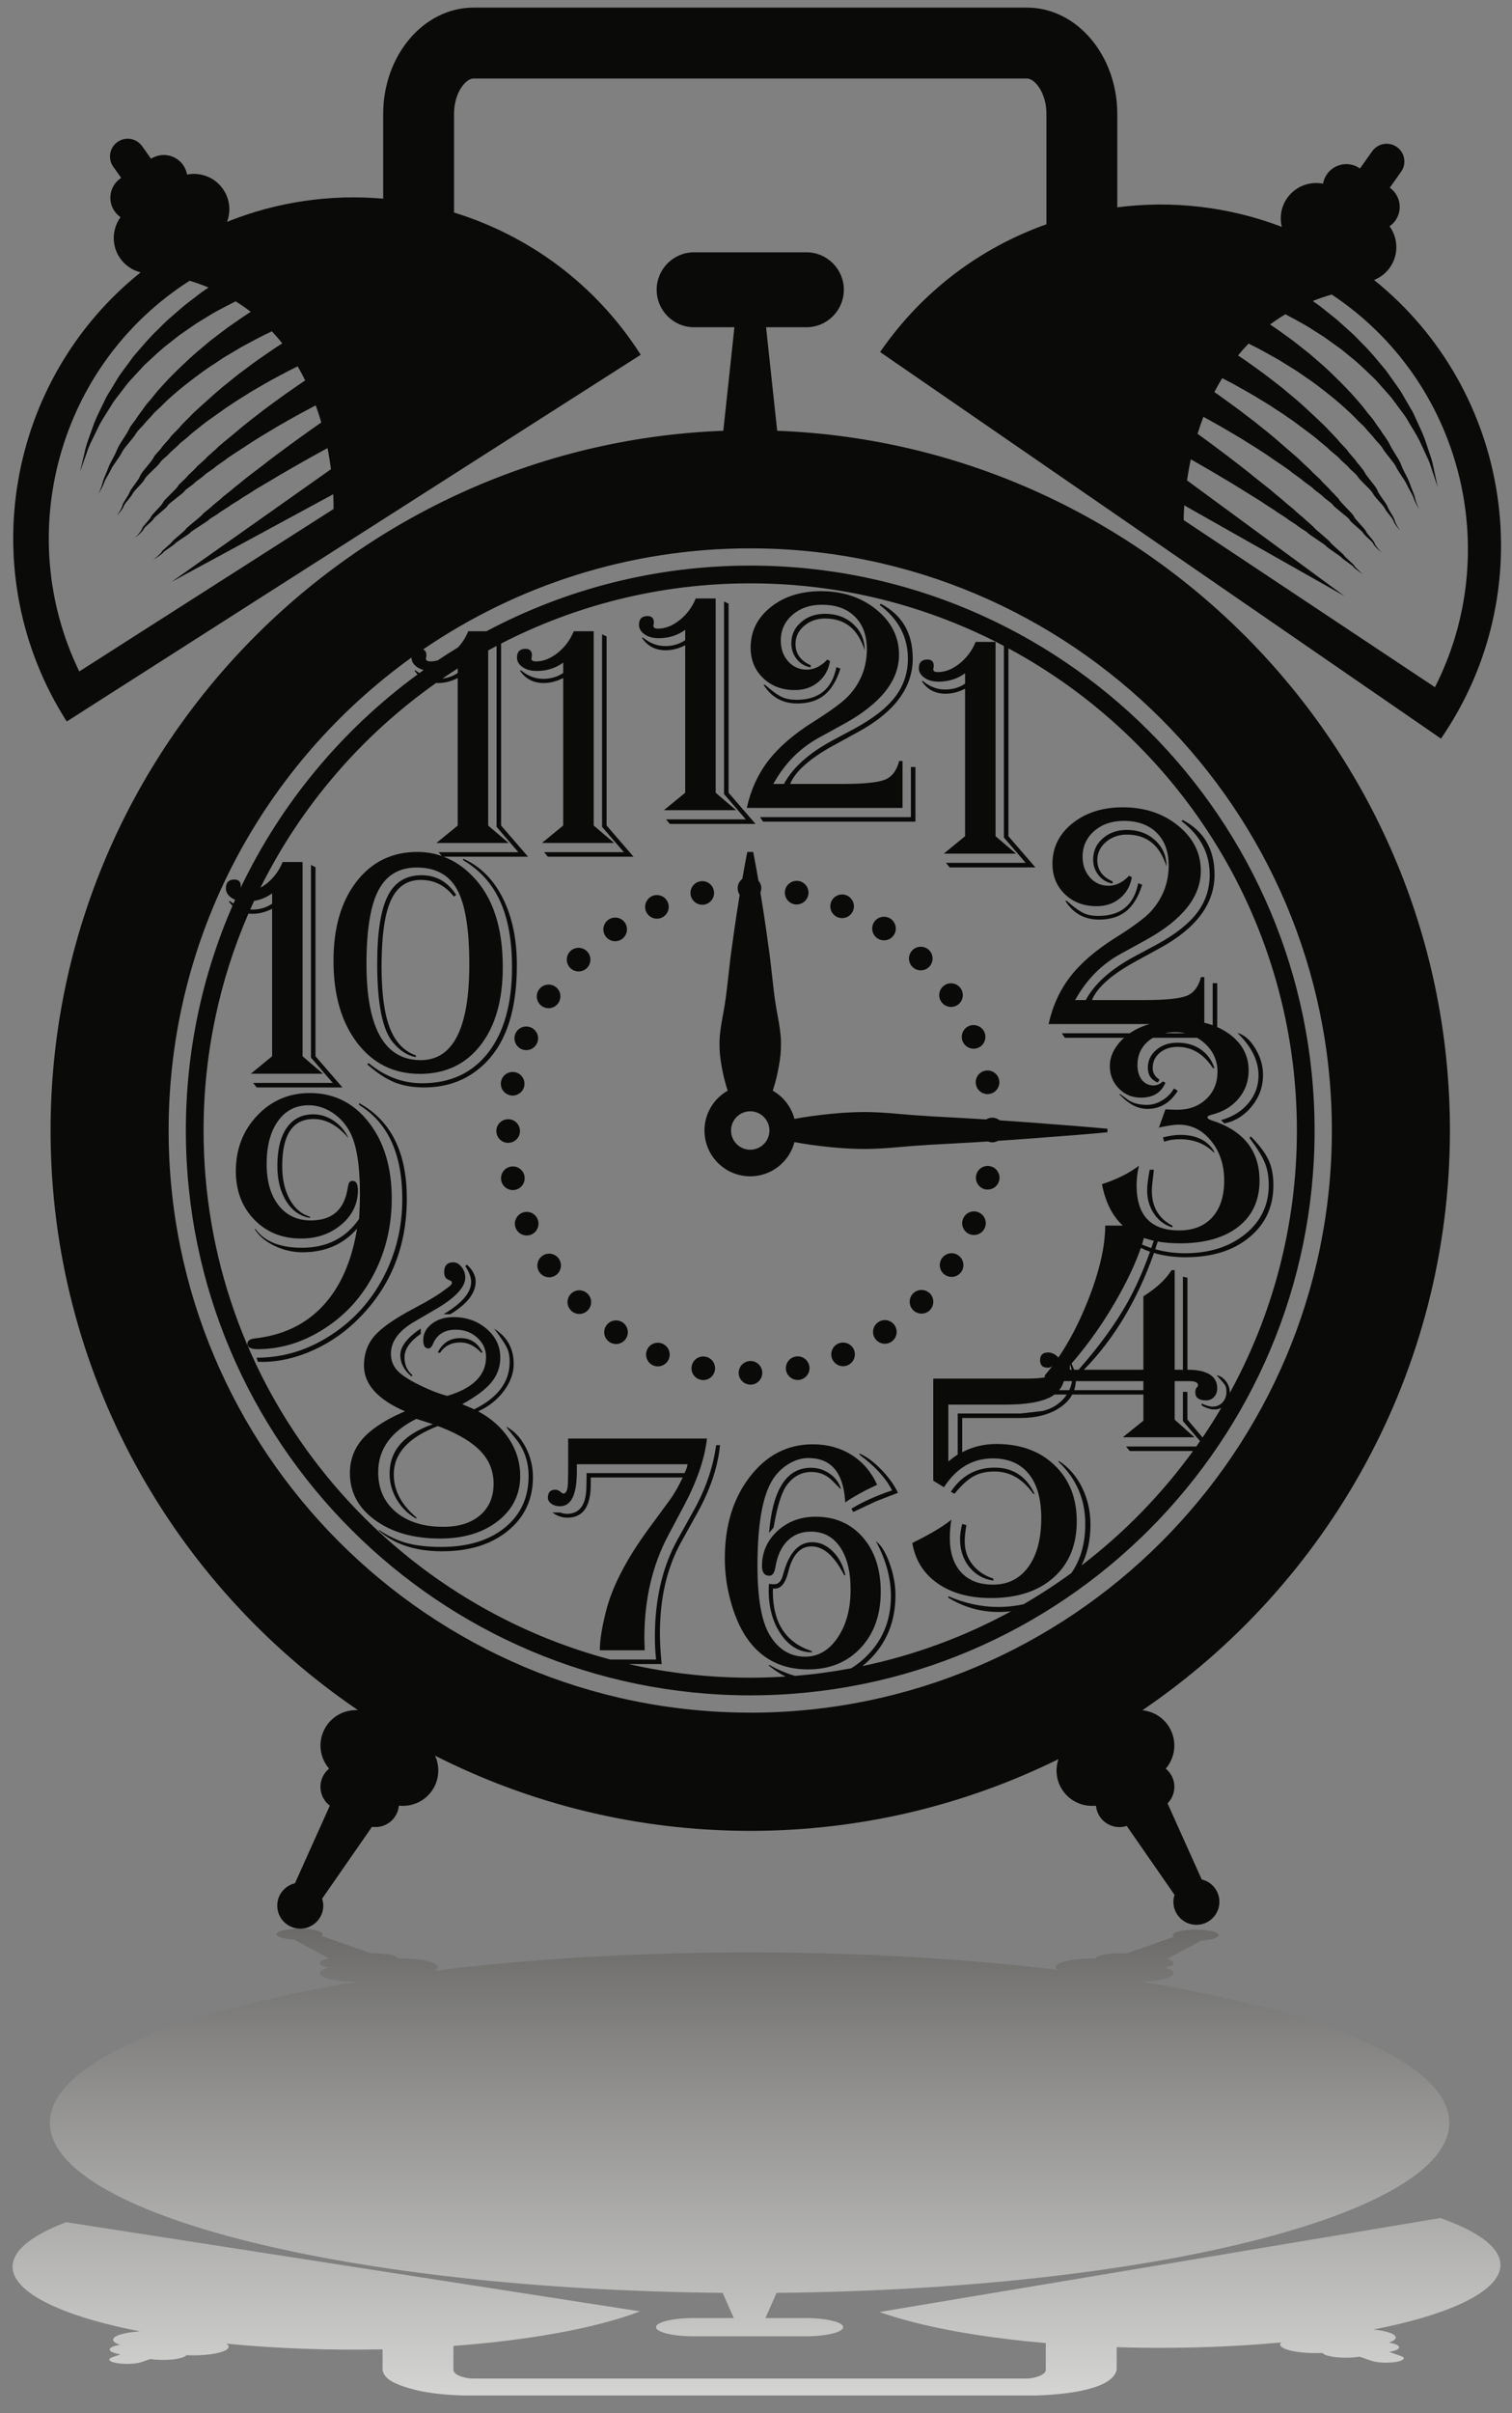 <?xml version="1.0" encoding="UTF-8"?>
<!DOCTYPE svg  PUBLIC '-//W3C//DTD SVG 1.1//EN'  'http://www.w3.org/Graphics/SVG/1.1/DTD/svg11.dtd'>
<svg version="1.1" viewBox="0 0 296 472" xmlns="http://www.w3.org/2000/svg">
<rect x="0" y="0" width="296" height="472" fill="#808080" stroke="none"/>
<defs>
<linearGradient id="a" x1="148.12" x2="148.12" y1="505.48" y2="307.79" gradientUnits="userSpaceOnUse">
<stop stop-color="#FFFFFE" offset="0"/>
<stop stop-color="#1B1A19" offset="1"/>
</linearGradient>
</defs>
<path d="m281.98 433.81c19.926 7.029 13.851 16.542-13.095 21.807 1.296 0.126 2.448 0.351 3.267 0.657 1.575 0.603 1.386 1.35-0.234 1.899 0.486 0.081 0.918 0.189 1.26 0.315 1.332 0.504 0.774 1.17-1.215 1.521l2.214 0.756c1.107 0.378 0.738 0.909-0.819 1.179-1.566 0.27-3.726 0.18-4.833-0.198l-2.403-0.828-0.189 0.036c-2.151 0.333-5.004 0.18-6.381-0.342-0.342-0.135-0.558-0.27-0.666-0.414-2.718 0.126-5.598-0.144-7.182-0.747-1.062-0.405-1.323-0.873-0.891-1.305-10.422 0.963-21.492 1.26-32.202 0.927v4.437c-0.991 4.416-12.831 4.918-15.922 5.007h-111.88c-3.986-0.127-8.076-0.474-11.873-1.791-1.568-0.544-3.713-1.36-4.041-3.216v-4.023c-10.215 0.216-20.691-0.135-30.573-1.107 0.747 0.486 0.585 1.044-0.639 1.512-1.584 0.594-4.473 0.873-7.191 0.738-0.099 0.144-0.315 0.288-0.657 0.414-1.377 0.522-4.239 0.675-6.39 0.342l-1.746 0.594c-1.107 0.378-3.276 0.468-4.833 0.198-1.566-0.27-1.926-0.792-0.819-1.17l1.548-0.531c-2.142-0.342-2.763-1.035-1.395-1.557 0.342-0.126 0.774-0.234 1.269-0.315-1.629-0.549-1.818-1.296-0.234-1.899 0.999-0.378 2.511-0.621 4.167-0.729-26.244-5.103-32.958-14.31-14.463-21.357l112.37 17.442c-8.847 3.366-21.978 5.67-36.549 6.759v4.689c0 1.017 2.286 1.692 3.807 1.692h108.35c1.521 0 3.816-0.675 3.816-1.692v-5.247c-12.771-1.098-24.291-3.15-32.562-6.075l109.8-18.378zm-223.32-56.601c2.484 0 4.5 0.495 4.5 1.098 0 0.117-0.09 0.225-0.225 0.333l9.765 3.42c1.872-0.072 3.807 0.144 4.743 0.576 0.297 0.135 0.468 0.279 0.522 0.423 2.745-0.072 5.535 0.261 6.912 0.891 1.044 0.477 1.035 1.026 0.162 1.485 18.558-2.277 39.528-3.573 61.713-3.573 21.636 0 42.111 1.233 60.327 3.411-0.585-0.423-0.486-0.9 0.441-1.323 1.368-0.63 4.158-0.963 6.912-0.891 0.054-0.144 0.216-0.288 0.513-0.423 1.071-0.486 3.411-0.702 5.508-0.54l9.36-3.276c-0.135-0.108-0.225-0.216-0.225-0.333 0-0.603 2.016-1.089 4.5-1.089 2.493 0 4.509 0.486 4.509 1.089 0 0.522-1.485 0.954-3.465 1.062l-6.687 3.618c1.377 0.342 1.764 0.873 0.801 1.314-0.297 0.135-0.693 0.252-1.152 0.342 1.8 0.513 2.25 1.26 0.873 1.89-1.134 0.513-3.213 0.828-5.454 0.891 36.315 5.994 60.21 16.11 60.21 27.567 0 17.937-58.608 32.598-131.7 33.273l-2.178 4.932h7.893c4.05 0 7.326 0.792 7.326 1.773 0 0.99-3.276 1.791-7.326 1.791h-21.987c-4.041 0-7.326-0.801-7.326-1.791 0-0.981 3.285-1.773 7.326-1.773h7.893l-2.169-4.932c-73.098-0.675-131.71-15.336-131.71-33.273 0-11.448 23.895-21.573 60.183-27.567-2.619 0.036-5.22-0.288-6.534-0.891-1.368-0.63-0.927-1.377 0.873-1.89-0.459-0.09-0.855-0.207-1.152-0.342-1.071-0.495-0.477-1.089 1.296-1.422l-6.822-3.69c-1.98-0.108-3.465-0.54-3.465-1.062 0-0.603 2.025-1.098 4.509-1.098z" fill="url(#a)"/>
<path d="m102.67 230c0.243 1.249-0.566 2.462-1.814 2.715-0.164 0.036-0.313 0.046-0.463 0.046-1.076 0-2.047-0.761-2.266-1.86-0.244-1.248 0.565-2.474 1.815-2.716 1.26-0.254 2.474 0.554 2.728 1.815m77.583-40.214c-0.578 0-1.167-0.22-1.618-0.672-0.913-0.9-0.913-2.357-0.011-3.271 0.889-0.9 2.359-0.9 3.259-0.01 0.913 0.901 0.913 2.369 0.012 3.271-0.451 0.462-1.04 0.682-1.642 0.682m-24.724-12.924c-1.259-0.242-2.081-1.455-1.839-2.716 0.244-1.248 1.457-2.069 2.718-1.827 1.248 0.244 2.068 1.457 1.826 2.717-0.221 1.098-1.179 1.862-2.267 1.862-0.149 0-0.299-0.013-0.438-0.036m7.387 88.924c-0.497-1.19 0.069-2.542 1.236-3.028 1.18-0.487 2.543 0.069 3.028 1.248 0.486 1.179-0.069 2.532-1.248 3.017-0.289 0.127-0.59 0.185-0.889 0.185-0.903 0-1.769-0.543-2.127-1.422m-62.027-63.586c0.486-1.179 1.838-1.745 3.016-1.26 1.181 0.485 1.746 1.838 1.262 3.017-0.372 0.89-1.227 1.434-2.139 1.434-0.289 0-0.59-0.058-0.879-0.175-1.179-0.485-1.746-1.837-1.26-3.027v0.011zm88.809-1.537c1.179-0.487 2.531 0.069 3.028 1.237 0.496 1.179-0.057 2.542-1.237 3.027-0.289 0.129-0.589 0.185-0.891 0.185-0.9 0-1.767-0.53-2.137-1.421-0.486-1.18 0.07-2.531 1.237-3.028m-25.72-21.269c-1.179-0.485-1.744-1.837-1.26-3.017 0.487-1.19 1.838-1.745 3.018-1.259 1.179 0.485 1.744 1.837 1.26 3.015-0.36 0.891-1.226 1.435-2.138 1.435-0.289 0-0.591-0.059-0.88-0.174m10.369 0.289h-0.011c1.063 0.706 1.351 2.138 0.647 3.201-0.439 0.672-1.18 1.03-1.919 1.03-0.439 0-0.891-0.116-1.283-0.382-1.064-0.705-1.353-2.138-0.648-3.201 0.705-1.064 2.139-1.353 3.214-0.648m18.518 29.73c1.248-0.254 2.472 0.554 2.727 1.802 0.254 1.25-0.554 2.475-1.814 2.729-0.15 0.022-0.301 0.047-0.463 0.047-1.074 0-2.033-0.763-2.254-1.861-0.254-1.249 0.556-2.475 1.804-2.717m-7.977-16.703c1.052-0.716 2.497-0.427 3.202 0.624 0.717 1.064 0.441 2.498-0.612 3.214-0.404 0.266-0.855 0.393-1.295 0.393-0.739 0-1.468-0.358-1.919-1.018-0.716-1.063-0.438-2.497 0.624-3.213m-69.84 60.327h-0.01c0.913 0.9 0.913 2.358 0.01 3.271-0.45 0.45-1.04 0.682-1.641 0.682-0.588 0-1.178-0.232-1.629-0.682-0.901-0.902-0.901-2.358 0-3.271 0.901-0.902 2.357-0.902 3.27 0m-0.149-66.986c0.914 0.891 0.914 2.36 0.012 3.273-0.45 0.45-1.04 0.67-1.641 0.67-0.591 0-1.181-0.22-1.631-0.67-0.902-0.902-0.902-2.359-0.011-3.273 0.902-0.901 2.37-0.901 3.271 0m6.981 72.581c1.064 0.716 1.353 2.149 0.636 3.213-0.438 0.659-1.18 1.029-1.918 1.029-0.439 0-0.89-0.128-1.283-0.395-1.063-0.704-1.354-2.138-0.637-3.201 0.705-1.063 2.139-1.353 3.202-0.646m13.339-83.526c-0.254-1.249 0.555-2.474 1.816-2.728 1.247-0.244 2.462 0.566 2.717 1.814 0.253 1.249-0.568 2.475-1.816 2.717-0.15 0.035-0.301 0.046-0.451 0.046-1.086 0-2.045-0.751-2.266-1.849m-12.865 5.374c0.705 1.064 0.428 2.498-0.636 3.214-0.392 0.266-0.842 0.393-1.282 0.393-0.74 0-1.48-0.358-1.92-1.018-0.717-1.062-0.438-2.497 0.625-3.212 1.064-0.717 2.496-0.429 3.213 0.623m56.408 75.758c-0.9-0.901-0.9-2.369 0-3.271 0.903-0.901 2.369-0.901 3.272 0 0.901 0.902 0.901 2.37 0 3.271-0.45 0.452-1.04 0.683-1.63 0.683-0.602 0-1.191-0.231-1.642-0.683m-72.648-59.437c-1.064-0.704-1.353-2.137-0.648-3.201 0.718-1.063 2.15-1.352 3.214-0.647s1.352 2.137 0.635 3.201c-0.438 0.671-1.179 1.04-1.918 1.04-0.439 0-0.891-0.126-1.283-0.393m65.192 64.986c-0.716-1.052-0.427-2.496 0.637-3.202 1.052-0.717 2.496-0.428 3.201 0.635 0.717 1.053 0.428 2.497-0.636 3.203-0.392 0.264-0.832 0.393-1.283 0.393-0.739 0-1.468-0.359-1.919-1.029m-40.571-85.306c0.496 1.168-0.059 2.52-1.237 3.018-0.288 0.126-0.589 0.184-0.89 0.184-0.901 0-1.769-0.532-2.139-1.423-0.486-1.177 0.07-2.53 1.248-3.027 1.18-0.485 2.533 0.068 3.018 1.248m60.361 53.426c0.242-1.26 1.456-2.069 2.716-1.826 1.249 0.254 2.069 1.467 1.816 2.716-0.22 1.11-1.18 1.861-2.266 1.861-0.151 0-0.301-0.011-0.451-0.034-1.248-0.255-2.058-1.469-1.815-2.717m0.462 7.201c1.18 0.485 1.735 1.838 1.248 3.018-0.369 0.889-1.224 1.421-2.137 1.421-0.29 0-0.589-0.058-0.878-0.173-1.18-0.487-1.746-1.839-1.249-3.017 0.485-1.18 1.837-1.746 3.016-1.249m-88.924-24.701c-0.218 1.11-1.19 1.871-2.276 1.871-0.14 0-0.289-0.01-0.439-0.045-1.26-0.242-2.069-1.456-1.828-2.705 0.244-1.26 1.457-2.069 2.718-1.826 1.248 0.242 2.069 1.456 1.825 2.705m44.238 12.461c-2.076 0-3.758-1.682-3.758-3.757s1.682-3.757 3.758-3.757c2.074 0 3.756 1.682 3.756 3.757s-1.682 3.757-3.756 3.757m46.19-5.924c-3.465-0.225-7.081-0.405-10.707-0.607-2.152-0.12-4.306-0.29-6.426-0.476-2.119-0.192-4.204-0.333-6.222-0.362-4.037-0.019-7.805 0.382-11.036 0.828-1.126 0.157-2.158 0.334-3.142 0.516-0.618-2.365-2.173-4.349-4.253-5.527 0.078-0.242 0.164-0.468 0.235-0.718 0.388-1.278 0.722-2.66 0.972-4.124 0.276-1.464 0.436-3.007 0.41-4.602-0.025-1.596-0.291-3.246-0.599-4.922-0.321-1.676-0.598-3.379-0.798-5.081-0.197-1.703-0.39-3.405-0.582-5.081-0.175-1.677-0.425-3.326-0.646-4.922-0.23-1.596-0.424-3.139-0.66-4.603-0.23-1.464-0.445-2.846-0.646-4.123-0.032-0.199-0.063-0.389-0.093-0.581 0.102-0.264 0.163-0.551 0.163-0.852 0-0.565-0.213-1.076-0.555-1.477-0.593-3.447-1.027-5.604-1.027-5.604h-1.156s-0.407 2.014-0.969 5.258c-0.553 0.426-0.916 1.091-0.916 1.846 0 0.474 0.144 0.914 0.392 1.278l-0.021 0.132c-0.199 1.277-0.416 2.659-0.645 4.123-0.236 1.464-0.429 3.007-0.66 4.603-0.221 1.596-0.472 3.245-0.645 4.922-0.193 1.676-0.388 3.378-0.582 5.081-0.201 1.702-0.478 3.405-0.798 5.081-0.309 1.676-0.574 3.326-0.6 4.922-0.025 1.595 0.133 3.138 0.41 4.602 0.249 1.464 0.583 2.846 0.971 4.124 0.072 0.25 0.157 0.476 0.235 0.718-2.716 1.538-4.552 4.45-4.552 7.795 0 4.948 4.009 8.958 8.958 8.958 4.163 0 7.652-2.843 8.657-6.691 0.984 0.183 2.016 0.359 3.142 0.518 3.231 0.444 6.999 0.846 11.036 0.828 2.018-0.031 4.103-0.172 6.222-0.364 2.12-0.186 4.274-0.356 6.426-0.476 3.746-0.209 7.481-0.393 11.049-0.629 0.266 0.106 0.555 0.168 0.859 0.168 0.407 0 0.782-0.114 1.115-0.298 3.893-0.247 7.533-0.536 10.661-0.779 6.459-0.474 10.764-0.888 10.764-0.888v-0.693s-4.305-0.415-10.764-0.889c-3.037-0.236-6.561-0.515-10.326-0.756-0.4-0.323-0.905-0.523-1.461-0.517-0.437 0-0.841 0.128-1.19 0.341m-93.583-0.041c1.272-0.012 2.313 1.029 2.313 2.3 0 1.283-1.03 2.312-2.313 2.324-1.271 0-2.311-1.041-2.311-2.312 0-1.283 1.028-2.312 2.311-2.312m8.033 30.92c-0.751 0-1.478-0.358-1.929-1.028-0.705-1.052-0.428-2.497 0.634-3.203 1.065-0.716 2.497-0.427 3.203 0.624 0.716 1.064 0.44 2.498-0.625 3.214-0.392 0.266-0.843 0.393-1.283 0.393m32.436 18.228c-0.221 1.11-1.18 1.873-2.266 1.873-0.15 0-0.301-0.011-0.451-0.046-1.248-0.243-2.069-1.456-1.814-2.716 0.242-1.248 1.456-2.07 2.704-1.816 1.26 0.244 2.069 1.458 1.827 2.705m6.98 2.764c-1.281 0-2.322-1.041-2.322-2.312 0-1.272 1.041-2.312 2.312-2.312 1.283 0 2.311 1.028 2.311 2.312 0 1.271-1.028 2.312-2.301 2.312m-42.929-29.35c-0.289 0.117-0.589 0.174-0.891 0.174-0.9 0-1.768-0.531-2.138-1.421-0.485-1.179 0.07-2.532 1.248-3.017 1.179-0.497 2.533 0.057 3.017 1.236 0.498 1.18-0.058 2.531-1.236 3.028m25.671 21.328c1.18 0.485 1.748 1.837 1.262 3.016-0.371 0.89-1.238 1.434-2.138 1.434-0.301 0-0.602-0.059-0.891-0.174-1.18-0.496-1.733-1.849-1.248-3.017 0.484-1.19 1.838-1.746 3.015-1.259m58.548-14.079c-0.451 0.659-1.178 1.028-1.93 1.028-0.44 0-0.891-0.126-1.284-0.393-1.064-0.717-1.34-2.15-0.635-3.214 0.705-1.063 2.149-1.339 3.202-0.635 1.063 0.716 1.351 2.15 0.647 3.214m-34.331 19.326c-0.242-1.248 0.568-2.473 1.826-2.716 1.249-0.254 2.462 0.566 2.717 1.814 0.243 1.248-0.566 2.475-1.814 2.716-0.162 0.036-0.313 0.047-0.45 0.047-1.088 0-2.058-0.763-2.279-1.861m-7.882-107.78-4.261-4.951v-37.669l0.885 0.425v36.981l5.278 6.099h-16.785l-0.721-0.885h15.604zm-20.916-38.063c0-1.093 0.513-1.66 1.54-1.705 0.919-0.043 1.378 0.372 1.378 1.246 0 0.153-0.022 0.306-0.065 0.459-0.022 0.11-0.032 0.186-0.032 0.23 0.019 0.348 0.315 0.524 0.885 0.524 1.442 0 2.862-0.558 4.26-1.672 1.4-1.115 2.448-2.525 3.149-4.229h3.9v37.996l4 3.41h-14.129l4.162-3.41v-28.849c-1.266 0.655-2.546 0.984-3.835 0.984-2.011 0-3.563-0.82-4.655-2.46h0.263c1.331 1.093 2.774 1.64 4.327 1.64 1.464 0 2.765-0.382 3.9-1.149v-2.031c-1.486 1.092-3.223 1.639-5.213 1.639-1.092 0-2.004-0.251-2.736-0.755-0.732-0.502-1.099-1.126-1.099-1.868m-2.963 44.472-4.262-4.95v-37.669l0.885 0.426v36.981l5.277 6.098h-16.785l-0.721-0.886h15.606zm-15.705-33.08c-2.01 0-3.561-0.818-4.655-2.459h0.262c1.334 1.094 2.775 1.641 4.328 1.641 1.463 0 2.766-0.382 3.901-1.148v-2.034c-1.487 1.094-3.223 1.64-5.212 1.64-1.093 0-2.005-0.25-2.738-0.754-0.732-0.502-1.097-1.125-1.097-1.869 0-1.092 0.513-1.659 1.541-1.704 0.917-0.044 1.377 0.371 1.377 1.246 0 0.153-0.022 0.307-0.067 0.458-0.021 0.111-0.033 0.187-0.033 0.229 0.021 0.351 0.317 0.526 0.887 0.526 1.441 0 2.863-0.557 4.26-1.672 1.398-1.115 2.449-2.524 3.148-4.229h3.902v37.997l4 3.41h-14.131l4.163-3.41v-28.851c-1.266 0.657-2.546 0.983-3.836 0.983m-23.893 37.59c2.865 0 5.127 1.29 6.787 3.867l-0.492 0.296c-1.66-2.163-3.815-3.245-6.459-3.245-2.688 0-4.637 1.339-5.851 4.016-1.213 2.677-1.82 6.988-1.82 12.932 0 5.203 0.537 9.192 1.607 11.967 1.071 2.776 2.774 4.579 5.115 5.408v0.329c-1.619-0.262-3.138-1.246-4.558-2.951-2.012-2.469-3.016-7.572-3.016-15.309 0-6.098 0.683-10.508 2.05-13.229 1.364-2.721 3.577-4.081 6.637-4.081m-5.294 40.504c-1.65-0.666-3.438-1.84-5.359-3.524l0.295-0.229c3.189 2.622 6.675 3.934 10.458 3.934 5.529 0 9.845-2 12.95-6 3.102-4 4.655-9.561 4.655-16.687 0-5.224-0.782-9.54-2.345-12.95-1.562-3.41-3.971-6.077-7.228-7.999v-0.295c3.321 1.464 5.905 4.027 7.754 7.687 1.845 3.662 2.77 8.049 2.77 13.164 0 8.568-2 14.884-6 18.948-3.236 3.301-7.279 4.951-12.131 4.951-2.23 0-4.169-0.333-5.819-1m-15.473-5.098 5.279 6.098h-16.787l-0.721-0.885h15.606l-4.261-4.95v-37.669l0.884 0.426v36.98zm8.534 9.52v-0.36c6.229 3.388 9.343 9.605 9.343 18.653 0 9.246-3.049 16.982-9.147 23.211-2.645 2.732-5.672 4.875-9.08 6.426-3.41 1.552-6.777 2.327-10.097 2.327l-0.853-0.031-0.229-0.788c5.245 0 10.128-1.498 14.653-4.491 4.348-2.842 7.748-6.605 10.197-11.295 2.446-4.686 3.671-9.775 3.671-15.259 0-8.809-2.819-14.939-8.458-18.393m-15.048 11.967c0 2.556 0.486 4.72 1.459 6.491 0.971 1.77 2.299 2.906 3.984 3.409v0.229c-1.946-0.327-3.499-1.414-4.657-3.262-1.157-1.845-1.737-4.157-1.737-6.934 0-3.191 0.611-5.666 1.835-7.425 1.226-1.759 2.952-2.64 5.182-2.64 1.441 0 2.791 0.428 4.047 1.28 1.258 0.852 2.213 1.989 2.87 3.408-2.099-2.511-4.382-3.77-6.852-3.77-4.087 0-6.131 3.072-6.131 9.214m5.408-14.295c4.723 0 8.575 1.918 11.557 5.755 2.983 3.835 4.476 8.791 4.476 14.866 0 5.333-1.153 10.234-3.459 14.704-2.307 4.471-5.523 8.038-9.656 10.704-4.174 2.71-8.555 4.066-13.146 4.066-1.333 0-2-0.35-2-1.05 0-0.589 0.48-0.939 1.444-1.05 5.507-0.611 9.961-2.742 13.359-6.391 3.398-3.651 5.623-8.676 6.671-15.081-2.689 3.081-6.24 4.621-10.654 4.621-1.881 0-3.683-0.405-5.411-1.211-1.726-0.809-3.026-1.871-3.9-3.182l0.032-0.228c1.748 2.491 4.799 3.737 9.147 3.737 4.852 0 8.577-1.879 11.18-5.638 0.108-1.727 0.164-3.365 0.164-4.918 0-5.464-0.623-9.43-1.87-11.901-0.831-1.64-1.987-2.952-3.475-3.934-1.486-0.984-3.048-1.476-4.688-1.476-2.534 0-4.54 1.033-6.015 3.099-1.475 2.065-2.214 4.857-2.214 8.376 0 3.41 0.777 6.104 2.328 8.081 1.553 1.978 3.661 2.967 6.329 2.967 3.934 0 6.294-1.879 7.081-5.638l0.261-1.345c0.111-0.502 0.383-0.753 0.821-0.753 0.698 0 1.049 0.601 1.049 1.803 0 2.667-1.078 4.912-3.23 6.737-2.152 1.824-4.791 2.738-7.916 2.738-3.717 0-6.771-1.242-9.165-3.721-2.394-2.481-3.589-5.636-3.589-9.459 0-4.306 1.394-7.929 4.179-10.868 2.786-2.939 6.224-4.41 10.31-4.41m18.531 51.694c0 1.465 0.524 2.634 1.572 3.508l-0.196 0.23c-1.464-1.225-2.197-2.612-2.197-4.165 0-1.682 1.332-3.419 3.999-5.212v1.049c-2.119 1.465-3.178 2.995-3.178 4.59m-5.148 22.457c0-4.48 2.491-7.956 7.474-10.425l3.245 1.049c-5.659 1.924-8.489 5.148-8.489 9.671 0 1.792 0.468 3.483 1.408 5.066 0.939 1.585 2.219 2.836 3.836 3.754v-0.263c-2.949-2.47-4.426-5.278-4.426-8.425 0-4.089 2.875-7.234 8.624-9.442l0.623 0.228c3.562 1.401 6.168 2.985 7.818 4.755s2.476 3.868 2.476 6.294c0 2.601-0.881 4.655-2.64 6.164-1.76 1.508-4.158 2.262-7.195 2.262-3.891 0-6.99-0.968-9.295-2.901-2.306-1.935-3.459-4.53-3.459-7.787m23.423 9.574c2.918-2.274 4.377-5.224 4.377-8.853 0-2.579-0.72-4.977-2.163-7.195-1.442-2.219-3.464-4.028-6.065-5.426 2.055-0.919 3.726-2.24 5.017-3.968 1.289-1.725 1.934-3.497 1.934-5.31 0-3.017-1.291-5.322-3.869-6.918 0.131 0.175 0.228 0.295 0.295 0.361 1.181 1.573 1.938 2.727 2.279 3.459 0.338 0.732 0.508 1.634 0.508 2.704 0 3.913-2.317 7.005-6.951 9.278-0.196-0.087-0.318-0.142-0.361-0.164l-1.541-0.655c-0.022-0.022-0.164-0.088-0.425-0.196 2.688-1.466 4.6-2.897 5.737-4.296 1.136-1.399 1.705-3.005 1.705-4.819 0-2.208-0.892-4.076-2.672-5.607-1.783-1.529-3.951-2.295-6.509-2.295-1.682 0-3.087 0.433-4.212 1.295-1.126 0.865-1.689 1.931-1.689 3.197 0 1.093 0.34 1.639 1.018 1.639 0.349 0 0.654-0.315 0.918-0.95 0.787-1.815 2.261-2.721 4.424-2.721 1.662 0 3.066 0.52 4.213 1.558 1.148 1.038 1.722 2.299 1.722 3.786 0 3.562-2.537 6.097-7.606 7.606-1.552-0.416-3.257-1.071-5.115-1.968-2.228-1.071-3.769-2.058-4.622-2.967-0.852-0.906-1.279-2.016-1.279-3.326 0-2.405 1.553-4.503 4.656-6.296l3.999-2.328c3.935-2.272 5.902-4.359 5.902-6.261 0-0.766-0.242-1.453-0.722-2.066-0.481-0.611-1.016-0.918-1.607-0.918-1.202 0-1.802 0.636-1.802 1.903 0 0.764 0.251 1.256 0.754 1.474l0.492 0.23c0.175 0.065 0.261 0.186 0.261 0.359 0.021 0.264-0.208 0.559-0.688 0.887l-1.016 0.754c-1.201 0.895-3.048 1.999-5.541 3.31-3.824 2.012-6.442 3.815-7.852 5.411-1.408 1.594-2.113 3.55-2.113 5.868 0 3.649 2.676 6.632 8.031 8.95l-0.622 0.262c-3.563 1.595-6.148 3.334-7.755 5.212-1.606 1.88-2.408 4.087-2.408 6.623 0 3.737 1.65 6.803 4.949 9.196 3.301 2.394 7.53 3.59 12.688 3.59 4.633 0 8.41-1.137 11.326-3.409m5.395-14.541c0.982 1.848 1.475 3.831 1.475 5.951 0 4.327-1.635 7.824-4.902 10.491-3.267 2.666-7.569 4-12.901 4-5.179 0-9.299-1.346-12.358-4.033v-0.164l0.491 0.328c1.704 1.093 3.446 1.869 5.229 2.328 1.78 0.459 3.962 0.687 6.54 0.687 5.158 0 9.289-1.256 12.393-3.769 3.102-2.515 4.656-5.879 4.656-10.098 0-2.797-0.853-5.246-2.559-7.343l-1.541-1.902c-0.021-0.021-0.12-0.163-0.293-0.427 1.528 0.787 2.786 2.106 3.77 3.951m-16.687-18.409h-0.493c0.94-1.9 2.426-2.85 4.458-2.85 1.968 0 3.421 0.95 4.362 2.85h-0.296c-1.245-1.333-2.602-1.999-4.066-1.999-1.749 0-3.069 0.666-3.965 1.999m6.064-13.834c0-0.918-0.383-1.945-1.147-3.082l0.328-0.295c1.135 1.049 1.704 2.154 1.704 3.312 0 2.184-1.553 4.251-4.656 6.195l-0.328 0.198h-1.311c3.606-2.142 5.41-4.252 5.41-6.328m18.992 30.637h27.178c-0.459 3.977-1.957 8.349-4.491 13.113l-3.116 5.869c-3.102 5.835-4.653 12.523-4.653 20.064l0.065 2.36h-8.787c0-1.902 0.405-4.448 1.213-7.638 1.202-4.809 4.011-10.218 8.425-16.229l4.098-5.573c0.83-1.137 1.662-2.59 2.492-4.36h-17.998v1.343c0 4.35-1.52 6.525-4.558 6.525-1.071 0-2.053-0.339-2.95-1.016h1.476c0.503 0.174 0.962 0.262 1.377 0.262 2.534 0 3.802-1.825 3.802-5.476l0.034-1.344v-1.147h19.177l0.164-0.36c0.242-0.547 0.382-1.006 0.427-1.377h-21.671v1.409c0 4.546-1.103 6.818-3.31 6.818-0.657 0-1.214-0.162-1.673-0.491-0.459-0.327-0.689-0.721-0.689-1.18 0-1.05 0.482-1.573 1.444-1.573 0.37 0 0.731 0.152 1.081 0.458 0.197 0.198 0.371 0.296 0.525 0.296 0.59 0 0.885-0.843 0.885-2.525l0.033-1.803v-6.425zm61.239 6.008c1.455 1.485 2.564 3.015 3.329 4.59l-0.393 0.163c-2.34 0.896-3.641 1.398-3.901 1.509l-4.198 1.966-0.261 0.131-0.362-0.655c2.339-1.399 4.994-2.59 7.967-3.574-1.225-2.404-3.354-4.731-6.392-6.983v-0.229c1.355 0.567 2.758 1.595 4.211 3.082m-21.128 23.309c-0.021 0.328-0.033 0.536-0.033 0.622 0 5.99 2.448 9.835 7.343 11.541l0.296 0.099v0.229c-2.405 0-4.416-1.165-6.032-3.492-1.618-2.329-2.427-5.218-2.427-8.671 0-0.219 0.021-0.633 0.065-1.247 0.263 0.066 0.59 0.1 0.984 0.1 0.808 0 1.365-0.525 1.673-1.575l0.295-1.016c1.135-3.759 2.971-5.638 5.507-5.638 1.487 0 2.835 0.607 4.049 1.819 1.213 1.214 2.028 2.76 2.443 4.639h-0.231c-1.923-3.759-4.054-5.638-6.391-5.638-2.251 0-3.783 1.692-4.59 5.08-0.526 2.121-1.4 3.182-2.623 3.182-0.066 0-0.175-0.012-0.328-0.034m17.573-10c2.338 2.689 3.508 6.241 3.508 10.656 0 4.523-1.313 8.185-3.934 10.983-2.624 2.797-6.056 4.195-10.296 4.195-4.874 0-8.708-1.824-11.507-5.474-1.443-1.88-2.601-4.3-3.474-7.261-0.875-2.962-1.311-5.951-1.311-8.967 0-6.427 1.633-11.754 4.9-15.983 3.268-4.229 7.371-6.343 12.31-6.343 2.863 0 5.394 0.688 7.59 2.065s3.874 3.334 5.032 5.869l-0.327 0.131-1.771 0.852c-1.835 0.961-3.224 1.781-4.164 2.458-0.021-0.218-0.032-0.382-0.032-0.491-0.416-5.464-2.808-8.196-7.18-8.196-1.356 0-2.694 0.416-4.016 1.246s-2.389 1.945-3.196 3.343c-1.836 3.17-2.753 8.677-2.753 16.524 0 6.316 0.785 10.798 2.359 13.442 1.705 2.863 4.032 4.294 6.982 4.294 2.558 0 4.677-1.246 6.362-3.737 1.682-2.491 2.524-5.617 2.524-9.376 0-3.541-0.688-6.317-2.065-8.327-1.377-2.011-3.279-3.018-5.705-3.018-1.858 0-3.389 0.602-4.59 1.804-1.202 1.202-1.988 2.918-2.36 5.147-0.175 1.116-0.57 1.672-1.181 1.672-0.961 0-1.443-0.634-1.443-1.901 0-2.71 1.011-4.993 3.034-6.852 2.02-1.858 4.518-2.787 7.491-2.787 3.803 0 6.873 1.345 9.213 4.032m-4.263-9.408-0.263-0.197-1.343-1.377c-1.18-1.202-2.579-1.803-4.198-1.803-1.835 0-3.387 0.787-4.654 2.361-1.094 1.354-1.99 4.097-2.688 8.229l-0.066 0.294-0.886 1.049c0.701-8.502 3.431-12.752 8.197-12.752 1.378 0 2.623 0.398 3.738 1.196 1.114 0.799 1.836 1.797 2.163 3m30.017-3.47c-1.596 0-2.963 0.318-4.099 0.952-1.137 0.633-2.372 1.769-3.705 3.41l-0.722-0.395c2.077-3.146 4.94-4.72 8.59-4.72 3.585 0 6.186 1.705 7.804 5.115h-0.263l-0.36-0.492c-1.968-2.579-4.383-3.87-7.245-3.87m-5.477 10.492c-0.218 1.245-0.326 2.305-0.326 3.18 0 1.704 0.495 3.202 1.491 4.492 0.994 1.289 2.364 2.217 4.113 2.786v0.393c-1.945-0.284-3.518-1.174-4.719-2.672-1.202-1.497-1.805-3.316-1.805-5.459 0-0.896 0.144-1.879 0.428-2.95l0.818 0.23zm38.369-83.097c0.984-0.601 1.738-1.37 2.263-2.311l0.754 0.46c-1.487 2.361-3.476 3.54-5.967 3.54-1.792 0-3.529-0.862-5.213-2.589l-0.196-0.164v-0.196c0.175 0.109 0.272 0.175 0.295 0.196l1.114 0.82c0.983 0.765 2.283 1.148 3.901 1.148 1.049 0 2.066-0.301 3.049-0.904m-1.705 13.952c-0.24 1.879-0.36 3.125-0.36 3.736 0 3.169 1.345 5.455 4.034 6.852v0.328c-1.467-0.414-2.656-1.291-3.574-2.622-0.919-1.333-1.377-2.874-1.377-4.623 0-0.962 0.151-2.229 0.458-3.802l0.032-0.23h0.82c-0.021 0.175-0.033 0.295-0.033 0.361m1.181-23.228c-0.918 0.776-1.377 1.775-1.377 2.999 0 0.875 0.404 1.596 1.214 2.165l0.131 0.13-0.362 0.524c-1.29-0.545-1.933-1.507-1.933-2.884 0-1.398 0.55-2.568 1.655-3.509 1.102-0.939 2.485-1.408 4.147-1.408 1.77 0 3.289 0.437 4.557 1.311 1.267 0.874 2.164 2.097 2.689 3.671h-0.295l-0.295-0.425c-1.772-2.492-3.979-3.738-6.623-3.738-1.421 0-2.59 0.389-3.508 1.164m0.886 17.392-0.263-0.853c1.332-0.327 2.458-0.492 3.377-0.492 3.233 0 5.486 1.138 6.754 3.41h-0.198c-1.726-1.704-3.922-2.557-6.589-2.557-1.115 0-2.054 0.131-2.82 0.393l-0.261 0.099zm14.326-21.277c1.311 0.328 2.475 1.327 3.491 3 1.018 1.672 1.525 3.413 1.525 5.228 0 2.252-0.721 4.279-2.164 6.081-1.442 1.804-3.245 2.935-5.409 3.394l-0.656-0.655c2.229-0.613 4.011-1.71 5.344-3.295s2-3.393 2-5.426c0-2.819-1.29-5.508-3.869-8.065-0.065-0.044-0.153-0.131-0.262-0.262m-84.822-79.62c-1.126 0.962-1.688 2.142-1.688 3.54 0 1.902 0.994 3.29 2.983 4.164v0.426c-1.114-0.196-2.028-0.738-2.738-1.623s-1.064-1.918-1.064-3.099c0-1.638 0.628-3.009 1.884-4.113 1.257-1.103 2.826-1.657 4.705-1.657 2.23 0 4.083 0.678 5.557 2.034 1.476 1.355 2.212 3.06 2.212 5.114-1.289-4.152-3.867-6.23-7.736-6.23-1.618 0-2.99 0.482-4.115 1.444m6.312 8.065 0.786 0.295c-0.743 2.359-1.793 4.086-3.146 5.179-1.357 1.094-3.127 1.639-5.312 1.639-2.863 0-5.06-1.223-6.59-3.671h0.262l0.361 0.295c1.223 1.071 2.229 1.782 3.016 2.131s1.726 0.525 2.819 0.525c4.371 0 6.972-2.133 7.804-6.393m14.589 19.539h0.885v10.688h-29.834l-0.591-0.886h29.54v-9.802zm-1.64 7.999h-30.49c0.787-3.54 2.203-6.634 4.246-9.279 2.045-2.643 4.979-5.168 8.803-7.572 3.453-2.164 5.769-3.879 6.949-5.146 2.34-2.58 3.51-5.585 3.51-9.017 0-2.709-0.782-4.84-2.345-6.393-1.562-1.551-3.71-2.327-6.442-2.327-2.339 0-4.267 0.661-5.786 1.983-1.519 1.323-2.279 3-2.279 5.032 0 1.619 0.481 2.968 1.443 4.05 0.962 1.081 2.174 1.621 3.638 1.621 1.443 0 2.787-0.654 4.032-1.966l0.526 0.295c-0.284 1.705-1.055 3.077-2.313 4.115-1.255 1.038-2.781 1.556-4.573 1.556-2.513 0-4.583-0.78-6.212-2.343-1.629-1.562-2.443-3.545-2.443-5.951 0-3.191 1.307-5.831 3.918-7.917 2.611-2.087 5.896-3.131 9.852-3.131 4.284 0 7.902 1.203 10.852 3.606 2.95 2.404 4.426 5.345 4.426 8.819 0 5.05-3.552 9.54-10.656 13.475l-5.015 2.753c-3.672 2.012-6.602 4.939-8.786 8.787-0.044 0.066-0.099 0.152-0.164 0.262h2.098c1.683-3.147 4.797-5.955 9.343-8.425l4.524-2.426c3.627-1.969 6.267-4.038 7.917-6.213 1.652-2.175 2.476-4.66 2.476-7.458 0-4.197-1.836-7.683-5.508-10.459l0.197-0.262c4.174 2.164 6.261 5.737 6.261 10.721 0 5.703-3.585 10.502-10.753 14.391l-4.491 2.46c-4.809 2.6-7.726 5.158-8.753 7.671h10.229c4.173 0 6.95-0.28 8.327-0.836 1.377-0.557 2.305-1.776 2.787-3.656h0.655v9.18zm51.369 44.073c0.627-0.131 1.283-0.22 1.995-0.22 0.703 0 1.371 0.078 2.009 0.22h-4.004zm-2.67 42.014c-0.621-0.2-1.227-0.437-1.824-0.698 0.141-0.434 0.268-0.858 0.385-1.275 0.605 0.212 1.252 0.389 1.929 0.537-0.16 0.486-0.325 0.962-0.49 1.436m-4.809 10.895c-2.263 4.01-5.339 8.233-9.23 12.67l-0.196 0.23h-0.875c-0.132-0.388-0.308-0.787-0.514-1.195 3.536-4.073 6.689-8.612 9.454-13.624 1.827-3.31 3.197-6.312 4.128-9.017 0.569 0.289 1.167 0.541 1.793 0.762-1.352 3.789-2.873 7.181-4.56 10.174m3.263 15.128v1.77h-13.554c0.193-0.556 0.304-1.145 0.33-1.77h13.224zm-14.521 1.77h-1.968c0.428-0.513 0.728-1.105 0.909-1.77h1.605c-0.086 0.615-0.274 1.205-0.546 1.77m-1.014 1.577c-1.093 1.268-2.492 2.099-4.196 2.492l-4.263 0.492h-12.358v8.032c-0.395 0.239-0.82 0.547-1.279 0.918l-0.558 0.426v-11.114h11.245c3.999 0 6.929-0.497 8.786-1.491 0.274-0.145 0.52-0.308 0.751-0.478h2.403c-0.164 0.243-0.328 0.488-0.531 0.723m1.142-6.396 0.093-0.109c0.103 0.316 0.186 0.625 0.25 0.93h-0.343v-0.821zm15.625-66.791c-1.481 0.424-2.78 1.025-3.897 1.803h-13.303l0.59 0.886h11.606c-0.192 0.175-0.393 0.344-0.572 0.532-1.488 1.597-2.23 3.247-2.23 4.952 0 1.749 0.584 3.224 1.754 4.424 1.168 1.203 2.617 1.804 4.345 1.804 2.381 0 3.976-0.972 4.785-2.917l-0.491-0.263c-0.568 0.525-1.181 0.787-1.836 0.787-0.94 0-1.7-0.366-2.278-1.099-0.579-0.731-0.87-1.698-0.87-2.901 0-1.879 0.69-3.42 2.066-4.622 0.305-0.267 0.636-0.49 0.978-0.697h8.63c0.555 0.318 1.08 0.698 1.572 1.156 1.617 1.508 2.425 3.333 2.425 5.475 0 2.186-0.737 3.973-2.213 5.359-1.475 1.39-3.36 2.083-5.655 2.083-0.503 0-1.18-0.021-2.033-0.066h-0.295l-1.277 3.574 0.359-0.098c1.574-0.329 2.743-0.493 3.509-0.493 2.513 0 4.627 1.055 6.344 3.164 1.715 2.109 2.573 4.693 2.573 7.753 0 3.083-0.776 5.481-2.328 7.197-1.551 1.716-3.716 2.574-6.491 2.574-5.552 0-8.328-2.939-8.328-8.82 0-1.245 0.153-2.523 0.459-3.835-1.901 1.442-4.217 2.612-6.95 3.508l-0.295 0.098c0.683 3.527 2.045 6.222 4.081 8.099h-3.442c0 4.152-1.158 9.119-3.476 14.9-1.675 4.184-3.574 7.815-5.685 10.905-0.612-0.644-1.281-0.985-2.012-0.985-1.05 0-1.574 0.503-1.574 1.508 0 0.984 0.503 1.476 1.508 1.476 0.337 0 0.632-0.119 0.886-0.34-0.431 0.568-0.87 1.122-1.318 1.648l-0.164 0.197v0.383c-0.847 0.158-2.022 0.242-3.567 0.242h-18.261v19.965l2.099 1.28c2.424-3.759 5.616-5.639 9.572-5.639 3.038 0 5.377 1.005 7.015 3.016 1.64 2.011 2.459 4.896 2.459 8.655 0 4.044-0.84 7.223-2.524 9.54-1.684 2.316-3.988 3.475-6.917 3.475-2.689 0-4.771-0.803-6.245-2.409-1.476-1.607-2.213-3.864-2.213-6.77 0-1.116 0.098-2.284 0.295-3.509-1.596 1.291-4 2.733-7.213 4.328l-0.427 0.229c0.569 3.345 2.218 5.973 4.951 7.886 2.732 1.912 6.217 2.867 10.457 2.867 5.181 0 9.274-1.343 12.279-4.032 3.005-2.687 4.508-6.349 4.508-10.982 0-4.525-1.443-8.175-4.328-10.95-2.884-2.777-6.688-4.164-11.409-4.164-2.427 0-4.655 0.536-6.687 1.607v-6.689h11.376c3.19 0 5.801-0.699 7.836-2.098 1.048-0.723 1.823-1.556 2.331-2.493h13.924v5.114l-4.034 3.245h14.032l-3.869-3.442v-7.541h2.853c1.136 0 1.704 0.263 1.704 0.788l-0.065 0.261-0.23 0.262c-0.152 0.197-0.228 0.493-0.228 0.886 0 1.05 0.699 1.572 2.097 1.572 0.634 0 1.158-0.222 1.574-0.669 0.415-0.448 0.623-1.011 0.623-1.69 0-1.202-0.492-2.109-1.477-2.721-0.982-0.611-2.437-0.917-4.358-0.917v-17.999l-0.886-0.196v18.195h-1.607v-19.475h-0.623c-1.071 1.75-2.84 3.41-5.31 4.983l-0.196 0.1v14.392h-11.639c5.9-6.016 10.468-13.634 13.714-22.836 1.839 0.546 3.896 0.836 6.203 0.836 5.158 0 9.31-1.295 12.457-3.887 3.147-2.588 4.721-5.991 4.721-10.211 0-1.922-0.323-3.572-0.966-4.949-0.646-1.377-1.799-2.907-3.459-4.591l-0.263 0.296c0.109 0.153 0.197 0.274 0.263 0.361 1.376 1.857 2.305 3.393 2.786 4.606 0.48 1.213 0.722 2.639 0.722 4.277 0 3.891-1.538 7.082-4.607 9.574-3.07 2.491-6.999 3.738-11.786 3.738-2.051 0-3.99-0.271-5.83-0.782 0.17-0.497 0.334-1.002 0.495-1.506 1.319 0.231 2.755 0.352 4.319 0.352 4.873 0 8.693-1.081 11.458-3.245s4.148-5.168 4.148-9.015c0-5.901-3.17-9.847-9.508-11.835-0.438-0.153-0.667-0.339-0.688-0.558-0.023-0.175 0.24-0.338 0.787-0.491 2.228-0.546 3.999-1.601 5.309-3.164 1.313-1.562 1.969-3.393 1.969-5.492 0-2.885-1.241-5.25-3.722-7.098-0.743-0.552-1.557-1.012-2.427-1.4v-8.591h-0.886v8.228c-0.525-0.191-1.072-0.351-1.639-0.487v-8.922h-0.656c-0.481 1.88-1.409 3.099-2.786 3.655-1.377 0.558-4.154 0.837-8.327 0.837h-10.23c1.028-2.513 3.945-5.07 8.754-7.672l4.491-2.459c7.168-3.889 10.754-8.688 10.754-14.392 0-4.984-2.088-8.556-6.262-10.72l-0.197 0.263c3.672 2.775 5.508 6.261 5.508 10.457 0 2.799-0.825 5.284-2.476 7.459-1.649 2.175-4.289 4.244-7.917 6.213l-4.523 2.426c-4.547 2.47-7.661 5.278-9.345 8.425h-2.097c0.065-0.11 0.119-0.197 0.164-0.262 2.184-3.848 5.114-6.775 8.786-8.787l5.015-2.753c7.104-3.935 10.656-8.425 10.656-13.476 0-3.474-1.476-6.413-4.426-8.818-2.95-2.404-6.568-3.606-10.853-3.606-3.955 0-7.24 1.044-9.85 3.131-2.613 2.086-3.918 4.726-3.918 7.917 0 2.405 0.813 4.389 2.442 5.951 1.627 1.563 3.698 2.343 6.213 2.343 1.791 0 3.317-0.519 4.573-1.556 1.256-1.038 2.028-2.41 2.312-4.115l-0.526-0.295c-1.246 1.311-2.588 1.966-4.032 1.966-1.465 0-2.677-0.541-3.638-1.621-0.962-1.082-1.444-2.431-1.444-4.05 0-2.032 0.759-3.709 2.28-5.032 1.518-1.322 3.447-1.985 5.787-1.985 2.73 0 4.879 0.778 6.441 2.329 1.563 1.553 2.344 3.684 2.344 6.393 0 3.432-1.169 6.437-3.507 9.016-1.182 1.268-3.497 2.983-6.951 5.147-3.825 2.405-6.76 4.928-8.803 7.572-2.044 2.646-3.459 5.739-4.245 9.279h19.79zm-2.25-27.538 0.786 0.294c-0.743 2.361-1.792 4.088-3.146 5.181-1.357 1.092-3.127 1.638-5.312 1.638-2.864 0-5.06-1.223-6.59-3.671h0.263l0.359 0.294c1.225 1.072 2.231 1.783 3.017 2.132 0.787 0.349 1.726 0.524 2.819 0.524 4.371 0 6.972-2.132 7.804-6.392m-6.313-8.066c-1.126 0.963-1.687 2.143-1.687 3.542 0 1.901 0.994 3.289 2.983 4.162v0.427c-1.115-0.197-2.028-0.737-2.737-1.623-0.711-0.885-1.065-1.918-1.065-3.099 0-1.638 0.628-3.009 1.884-4.113 1.256-1.103 2.825-1.657 4.704-1.657 2.231 0 4.083 0.679 5.558 2.033 1.476 1.356 2.214 3.061 2.214 5.114-1.291-4.151-3.87-6.229-7.738-6.229-1.617 0-2.99 0.482-4.116 1.443m-36.626-33.982c0-1.093 0.512-1.66 1.541-1.705 0.917-0.044 1.376 0.372 1.376 1.246 0 0.153-0.021 0.306-0.065 0.459-0.021 0.11-0.032 0.185-0.032 0.228 0.019 0.35 0.315 0.526 0.885 0.526 1.442 0 2.863-0.558 4.26-1.672 1.399-1.115 2.449-2.525 3.149-4.23h3.9v37.996l4 3.411h-14.13l4.163-3.411v-28.849c-1.266 0.656-2.546 0.984-3.835 0.984-2.011 0-3.562-0.82-4.655-2.459h0.262c1.333 1.094 2.775 1.639 4.328 1.639 1.464 0 2.765-0.382 3.9-1.148v-2.032c-1.486 1.094-3.223 1.639-5.213 1.639-1.092 0-2.004-0.251-2.737-0.753-0.731-0.503-1.097-1.126-1.097-1.869m-142.76-75.787c1.299 0.384 2.514 0.838 3.696 1.322-0.29 0.202-0.576 0.394-0.869 0.597-0.794 0.525-1.539 1.158-2.323 1.744-0.771 0.606-1.578 1.177-2.322 1.854-0.753 0.655-1.515 1.315-2.277 1.978-0.764 0.66-1.456 1.411-2.185 2.113-1.483 1.379-2.771 2.96-4.084 4.448-0.682 0.724-1.211 1.573-1.808 2.341-0.571 0.789-1.164 1.544-1.691 2.325-0.491 0.808-0.974 1.601-1.446 2.379-0.452 0.785-0.974 1.503-1.316 2.303-0.726 1.567-1.503 2.997-2.046 4.392-0.502 1.408-0.963 2.698-1.371 3.84-0.388 1.145-0.551 2.201-0.776 3.035-0.396 1.683-0.622 2.644-0.622 2.644s0.33-0.93 0.91-2.559c0.312-0.802 0.582-1.813 1.089-2.897 0.521-1.072 1.111-2.282 1.751-3.602 0.676-1.296 1.59-2.605 2.448-4.028 0.405-0.729 0.992-1.371 1.508-2.075 0.533-0.691 1.077-1.398 1.628-2.116 0.586-0.693 1.236-1.352 1.861-2.041 0.649-0.668 1.225-1.41 1.955-2.028 1.407-1.278 2.772-2.628 4.323-3.778 0.763-0.585 1.481-1.219 2.271-1.761 0.788-0.544 1.57-1.085 2.348-1.621 0.758-0.556 1.586-1.012 2.369-1.499 0.799-0.468 1.551-0.981 2.352-1.391 1.246-0.673 2.448-1.31 3.637-1.892 1.036 0.646 2.023 1.326 2.951 2.047-1.202 0.764-2.824 1.901-3.891 2.639-0.636 0.42-1.648 1.222-2.278 1.69-0.615 0.484-1.697 1.248-2.29 1.79-0.603 0.524-1.652 1.361-2.261 1.893-0.611 0.527-1.604 1.439-2.188 2.001-1.187 1.103-3.159 3.03-4.208 4.223-0.544 0.577-1.405 1.566-1.882 2.18-0.457 0.632-1.355 1.535-1.778 2.161-0.393 0.646-1.191 1.571-1.569 2.193-0.361 0.629-1.17 1.479-1.443 2.12-0.582 1.254-1.928 2.908-2.362 4.024-0.401 1.126-1.371 2.583-1.697 3.498-0.312 0.915-0.903 2.084-1.082 2.752-0.317 1.346-0.892 2.392-0.892 2.392s0.724-0.994 1.185-2.295c0.25-0.642 0.976-1.726 1.381-2.594 0.418-0.857 1.556-2.187 2.07-3.243 0.541-1.036 2.054-2.508 2.74-3.646 0.326-0.583 1.222-1.327 1.634-1.89 0.425-0.554 1.299-1.356 1.74-1.931 0.471-0.553 1.436-1.323 1.935-1.875 0.52-0.534 1.445-1.379 2.028-1.875 1.127-1.021 3.171-2.616 4.411-3.536 0.61-0.469 1.718-1.262 2.35-1.697 0.628-0.434 1.739-1.129 2.361-1.56 0.607-0.445 1.737-1.062 2.364-1.452 0.638-0.374 1.695-1.032 2.339-1.36 0.917-0.496 2.44-1.324 3.317-1.761 0.333-0.166 0.901-0.453 1.23-0.602 0.262-0.131 0.561-0.275 0.877-0.427 0.715 0.77 1.397 1.557 2.031 2.367-0.172 0.11-0.329 0.21-0.453 0.29-0.901 0.536-3.427 2.314-4.369 2.965-0.475 0.315-1.757 1.285-2.229 1.636-0.463 0.364-1.816 1.319-2.26 1.726-0.454 0.392-1.788 1.409-2.245 1.806-0.459 0.396-1.752 1.468-2.19 1.889-0.89 0.827-3.544 3.105-4.333 3.998-0.409 0.433-1.6 1.56-1.957 2.021-0.342 0.473-1.546 1.526-1.862 1.996-0.295 0.484-1.41 1.542-1.694 2.008-0.271 0.472-1.366 1.456-1.571 1.936-0.437 0.94-2.351 2.819-2.675 3.656-0.303 0.845-1.783 2.47-2.028 3.155-0.233 0.687-1.253 1.969-1.386 2.47-0.238 1.01-1.16 2.14-1.16 2.14s1.116-1.055 1.462-2.031c0.188-0.482 1.367-1.638 1.67-2.288 0.314-0.643 2.004-2.095 2.388-2.886 0.405-0.778 2.521-2.41 3.036-3.265 0.242-0.436 1.447-1.283 1.756-1.705 0.32-0.415 1.521-1.314 1.854-1.745 0.353-0.415 1.635-1.294 2.01-1.709 0.389-0.401 1.664-1.349 2.101-1.72 0.847-0.767 3.569-2.607 4.498-3.297 0.458-0.352 1.953-1.308 2.427-1.632 0.471-0.326 1.908-1.177 2.376-1.498 0.456-0.334 1.887-1.115 2.358-1.407 0.48-0.28 1.842-1.083 2.323-1.328 0.69-0.371 2.623-1.423 3.282-1.749 0.25-0.124 0.972-0.501 1.22-0.613 0.169-0.085 0.406-0.202 0.668-0.332 0.529 0.912 1.024 1.83 1.475 2.755-0.859 0.551-3.488 2.405-4.071 2.807-0.316 0.209-1.868 1.348-2.183 1.583-0.308 0.242-1.934 1.39-2.231 1.661-0.301 0.261-1.921 1.456-2.227 1.721-0.304 0.263-1.901 1.494-2.193 1.776-0.591 0.551-3.932 3.176-4.457 3.773-0.272 0.29-1.793 1.555-2.031 1.861-0.229 0.317-1.739 1.517-1.949 1.83-0.196 0.324-1.626 1.515-1.815 1.825-0.182 0.315-1.564 1.43-1.702 1.751-0.291 0.627-2.773 2.732-2.989 3.29-0.202 0.563-2.191 2.354-2.354 2.811-0.157 0.458-1.603 1.855-1.694 2.189-0.157 0.672-1.425 1.887-1.425 1.887s1.506-1.116 1.737-1.768c0.125-0.321 1.758-1.55 1.961-1.984 0.208-0.429 2.448-1.998 2.704-2.526 0.27-0.519 2.987-2.314 3.329-2.884 0.164-0.292 1.677-1.239 1.882-1.521 0.214-0.276 1.744-1.272 1.966-1.558 0.234-0.278 1.836-1.267 2.085-1.543 0.259-0.267 1.883-1.319 2.175-1.567 0.563-0.51 3.966-2.596 4.586-3.056 0.304-0.236 2.185-1.351 2.501-1.57 0.316-0.215 2.081-1.219 2.391-1.435 0.305-0.222 2.039-1.164 2.352-1.359 0.321-0.187 1.991-1.133 2.311-1.297 0.459-0.247 2.805-1.519 3.244-1.738l0.157-0.081c0.408 1.125 0.771 2.24 1.09 3.336-0.927 0.649-1.827 1.283-1.978 1.387-0.16 0.106-1.978 1.412-2.136 1.53-0.153 0.121-2.053 1.46-2.201 1.595-0.152 0.132-2.057 1.502-2.211 1.636-0.153 0.132-2.048 1.523-2.194 1.664-0.295 0.275-4.318 3.251-4.583 3.548-0.134 0.145-1.986 1.548-2.106 1.703-0.114 0.156-1.93 1.507-2.036 1.664-0.097 0.16-1.841 1.484-1.937 1.639-0.089 0.158-1.761 1.408-1.83 1.568-0.144 0.314-3.196 2.643-3.304 2.922-0.101 0.28-2.601 2.238-2.682 2.467-0.078 0.229-1.954 1.742-2 1.908-0.078 0.336-1.693 1.635-1.693 1.635s1.899-1.178 2.015-1.503c0.063-0.161 2.15-1.464 2.251-1.68 0.104-0.215 2.894-1.904 3.023-2.169 0.134-0.259 3.45-2.216 3.622-2.502 0.082-0.144 1.904-1.195 2.007-1.336 0.106-0.138 1.966-1.229 2.078-1.373 0.116-0.138 2.034-1.238 2.159-1.377 0.131-0.132 2.102-1.289 2.248-1.412 0.283-0.255 4.365-2.587 4.675-2.817 0.152-0.116 2.42-1.395 2.577-1.503 0.159-0.108 2.25-1.268 2.407-1.374 0.15-0.111 2.19-1.216 2.346-1.313 0.159-0.093 2.137-1.185 2.298-1.267 0.045-0.023 0.205-0.11 0.405-0.218 0.291 1.471 0.508 2.851 0.674 4.128l-31.203 22.033 31.648-17.138c0.087 1.807 0.055 2.889 0.055 2.889l-49.772 31.769c-13.059-26.869-4.177-59.955 21.603-76.412m243.79 79.492-49.18-32.676s-0.014-1.083 0.108-2.889l31.33 17.717-30.794-22.601c0.189-1.274 0.43-2.651 0.749-4.117 0.291 0.165 0.502 0.284 0.565 0.32 0.159 0.085 2.118 1.214 2.276 1.309 0.155 0.101 2.204 1.262 2.354 1.375 0.153 0.112 2.217 1.303 2.373 1.414 0.155 0.111 2.209 1.322 2.359 1.442 0.307 0.236 4.145 2.529 4.422 2.789 0.144 0.127 2.134 1.339 2.26 1.475 0.123 0.141 2.084 1.312 2.199 1.452 0.109 0.147 1.969 1.279 2.073 1.421 0.099 0.143 1.925 1.24 2.003 1.388 0.167 0.287 3.479 2.324 3.609 2.587 0.124 0.266 2.903 2.018 3.003 2.234 0.097 0.219 2.202 1.583 2.261 1.745 0.11 0.327 1.947 1.518 1.947 1.518s-1.671-1.388-1.744-1.726c-0.042-0.168-1.892-1.719-1.968-1.949s-2.581-2.262-2.676-2.546c-0.103-0.281-3.111-2.667-3.251-2.983l-0.831-0.75-0.957-0.843c-0.093-0.156-1.824-1.519-1.919-1.682-0.102-0.159-1.915-1.557-2.026-1.717-0.117-0.155-1.958-1.605-2.092-1.751-0.257-0.302-4.063-3.231-4.354-3.512-0.143-0.144-1.903-1.489-2.053-1.623-0.151-0.136-2.092-1.587-2.241-1.72-0.145-0.139-2.038-1.527-2.19-1.651-0.154-0.12-1.995-1.494-2.151-1.601-0.149-0.106-1.028-0.75-1.939-1.414 0.34-1.09 0.724-2.199 1.152-3.318 1.188 0.652 3.029 1.695 3.488 1.955 0.317 0.169 1.972 1.148 2.288 1.341 0.31 0.201 2.052 1.188 2.35 1.417 0.307 0.22 2.049 1.251 2.36 1.475 0.311 0.223 2.029 1.293 2.329 1.533 0.612 0.471 3.826 2.534 4.38 3.055 0.287 0.253 1.921 1.351 2.176 1.623 0.245 0.28 1.875 1.327 2.103 1.607 0.216 0.291 1.743 1.322 1.951 1.602 0.201 0.286 1.715 1.272 1.87 1.565 0.333 0.577 3.04 2.436 3.301 2.958 0.246 0.534 2.474 2.154 2.673 2.585 0.195 0.437 1.837 1.715 1.955 2.039 0.221 0.655 1.675 1.783 1.675 1.783s-1.305-1.284-1.451-1.959c-0.082-0.335-1.508-1.762-1.655-2.223-0.156-0.461-2.142-2.309-2.333-2.876-0.207-0.562-2.65-2.712-2.929-3.345-0.063-0.154-0.679-0.696-0.764-0.842-0.093-0.16-0.805-0.767-0.895-0.933-0.184-0.315-1.6-1.539-1.791-1.864-0.206-0.317-1.708-1.557-1.93-1.876-0.233-0.311-1.744-1.614-2.011-1.907-0.514-0.606-3.683-3.203-4.265-3.766-0.288-0.285-1.776-1.486-2.077-1.755-0.301-0.271-1.944-1.527-2.24-1.795-0.293-0.276-1.911-1.464-2.215-1.712-0.309-0.241-1.874-1.431-2.187-1.647-0.57-0.409-3.13-2.284-4.007-2.875 0.469-0.915 0.978-1.824 1.524-2.723 0.287 0.149 0.545 0.283 0.727 0.378 0.892 0.423 3.534 1.925 4.474 2.454 0.477 0.254 1.827 1.083 2.301 1.373 0.464 0.3 1.898 1.116 2.347 1.458 0.461 0.332 1.88 1.204 2.346 1.539 0.468 0.335 1.848 1.261 2.3 1.622 0.916 0.707 3.505 2.541 4.337 3.323 0.429 0.378 1.706 1.36 2.088 1.769 0.368 0.42 1.666 1.342 2.011 1.764 0.324 0.437 1.52 1.362 1.831 1.782 0.301 0.429 1.503 1.305 1.737 1.745 0.498 0.864 2.601 2.546 2.992 3.331 0.369 0.798 2.043 2.285 2.342 2.934 0.293 0.655 1.47 1.844 1.65 2.33 0.329 0.983 1.404 2.047 1.404 2.047s-0.94-1.178-1.159-2.19c-0.125-0.504-1.122-1.808-1.345-2.498-0.231-0.691-1.702-2.356-1.987-3.206-0.311-0.845-2.191-2.758-2.61-3.708-0.092-0.23-0.569-0.713-0.696-0.932-0.138-0.239-0.696-0.777-0.834-1.026-0.274-0.473-1.374-1.555-1.66-2.044-0.308-0.476-1.503-1.557-1.837-2.037-0.348-0.466-1.527-1.621-1.928-2.062-0.771-0.907-3.302-3.173-4.176-4.018-0.43-0.428-1.651-1.484-2.101-1.888-0.45-0.406-1.795-1.468-2.242-1.869-0.437-0.415-1.781-1.401-2.237-1.774-0.465-0.359-1.751-1.369-2.222-1.693-0.928-0.669-3.43-2.499-4.323-3.052-0.118-0.079-0.265-0.179-0.428-0.287 0.645-0.798 1.344-1.57 2.071-2.326 0.326 0.161 0.635 0.32 0.902 0.459 1.19 0.564 3.26 1.744 4.512 2.451 0.635 0.34 1.682 1.017 2.315 1.404 0.619 0.402 1.745 1.044 2.343 1.5 0.615 0.442 1.711 1.156 2.332 1.603 0.623 0.445 1.667 1.231 2.27 1.711 1.224 0.943 3.186 2.547 4.293 3.59 0.574 0.504 1.494 1.372 2.005 1.916 0.489 0.56 1.457 1.358 1.915 1.919 0.433 0.583 1.295 1.404 1.711 1.964 0.401 0.572 1.29 1.335 1.603 1.924 0.665 1.152 2.162 2.655 2.682 3.701 0.494 1.066 1.613 2.418 2.014 3.284 0.39 0.874 1.105 1.977 1.344 2.624 0.439 1.311 1.132 2.311 1.132 2.311s-0.574-1.072-0.865-2.422c-0.166-0.672-0.738-1.852-1.034-2.773-0.31-0.922-1.262-2.403-1.644-3.536-0.413-1.124-1.728-2.803-2.287-4.068-0.124-0.307-0.461-0.733-0.63-1.025-0.184-0.319-0.588-0.786-0.771-1.118-0.366-0.629-1.15-1.572-1.531-2.223-0.411-0.634-1.297-1.558-1.743-2.198-0.465-0.622-1.312-1.63-1.845-2.217-1.029-1.211-2.924-3.145-4.089-4.271-0.573-0.571-1.523-1.482-2.123-2.02-0.601-0.542-1.649-1.411-2.242-1.945-0.583-0.552-1.655-1.339-2.262-1.835-0.62-0.48-1.629-1.308-2.258-1.74-1.05-0.756-2.648-1.921-3.836-2.707 0.941-0.705 1.941-1.366 2.988-1.992 1.177 0.603 2.367 1.262 3.6 1.958 0.795 0.424 1.536 0.951 2.326 1.433 0.775 0.503 1.593 0.972 2.342 1.542 0.768 0.553 1.541 1.108 2.317 1.665 0.781 0.558 1.487 1.203 2.24 1.803 1.529 1.177 2.867 2.552 4.252 3.856 0.716 0.631 1.28 1.383 1.918 2.064 0.612 0.7 1.249 1.373 1.822 2.075 0.539 0.727 1.07 1.445 1.589 2.146 0.503 0.713 1.078 1.366 1.469 2.101 0.832 1.44 1.723 2.765 2.374 4.073 0.617 1.332 1.183 2.552 1.685 3.633 0.487 1.094 0.739 2.109 1.037 2.916 0.549 1.64 0.861 2.576 0.861 2.576s-0.209-0.965-0.574-2.653c-0.208-0.841-0.351-1.897-0.721-3.049-0.386-1.151-0.822-2.449-1.298-3.865-0.518-1.406-1.268-2.849-1.967-4.43-0.325-0.806-0.833-1.532-1.272-2.326-0.459-0.786-0.925-1.588-1.402-2.404-0.514-0.792-1.092-1.558-1.648-2.358-0.582-0.778-1.097-1.638-1.764-2.372-1.285-1.515-2.545-3.118-4.001-4.523-0.717-0.715-1.396-1.48-2.146-2.153-0.752-0.677-1.5-1.351-2.243-2.02-0.729-0.692-1.526-1.277-2.286-1.897-0.774-0.6-1.507-1.246-2.291-1.785-0.29-0.209-0.571-0.408-0.857-0.613 1.189-0.462 2.415-0.895 3.718-1.254 25.474 16.927 33.748 50.171 20.196 76.794m-267.85 6.713 112.37-71.728c-8.848-13.863-21.973-23.333-36.551-27.821v-19.274c0-4.169 2.293-6.936 3.811-6.936h108.35c1.517 0 3.811 2.767 3.811 6.936v21.573c-12.771 4.531-24.288 12.971-32.561 24.986l109.8 75.607c19.924-28.933 13.849-68.037-13.092-89.696 1.296-0.519 2.452-1.427 3.262-2.694 1.581-2.472 1.392-5.566-0.234-7.808 0.49-0.339 0.924-0.777 1.264-1.309 1.333-2.084 0.773-4.823-1.221-6.243l2.216-3.116c1.111-1.56 0.745-3.725-0.815-4.836-1.563-1.11-3.726-0.744-4.836 0.817l-2.399 3.373-0.188-0.119c-2.152-1.377-5.01-0.748-6.386 1.403-0.342 0.533-0.558 1.109-0.662 1.694-2.715-0.536-5.605 0.588-7.186 3.061-1.063 1.662-1.323 3.604-0.891 5.381-10.422-3.98-21.488-5.197-32.2-3.82v-18.254c0-11.473-7.932-20.807-17.682-20.807h-108.35c-9.75 0-17.682 9.334-17.682 20.807v16.563c-10.213-0.895-20.682 0.557-30.57 4.533 0.747-1.978 0.588-4.27-0.638-6.188-1.581-2.474-4.471-3.598-7.188-3.06-0.101-0.587-0.319-1.164-0.658-1.697-1.377-2.15-4.237-2.779-6.388-1.402l-4e-3 2e-3 -1.745-2.453c-1.11-1.563-3.276-1.925-4.836-0.816-1.56 1.111-1.924 3.275-0.815 4.836l1.548 2.178c-2.141 1.379-2.764 4.23-1.391 6.377 0.341 0.533 0.773 0.972 1.262 1.31-1.625 2.24-1.814 5.335-0.232 7.809 0.996 1.554 2.509 2.572 4.169 2.985-26.243 21.013-32.961 58.866-14.464 87.846m73.558-8.404c0.984-0.672 1.978-1.331 2.986-1.971v0.885c-0.893 0.601-1.892 0.957-2.986 1.086m-36.874 43.491c1.298-0.226 2.477-0.71 3.525-1.481v2.033c-1.137 0.765-2.438 1.146-3.901 1.146-0.13 0-0.254-0.026-0.381-0.033 0.247-0.558 0.5-1.113 0.757-1.665m39.765-2.185c1.575 2.896 2.362 7.764 2.362 14.605 0 12.479-3.169 18.719-9.509 18.719-7.081 0-10.62-6.273-10.62-18.818 0-6.601 0.775-11.393 2.326-14.375 1.553-2.984 4.055-4.476 7.509-4.476 3.716 0 6.359 1.449 7.932 4.345m6.062-12.558v-34.248c0.543-0.298 1.091-0.588 1.638-0.876v35.386l4.264 4.95h-15.606l0.606 0.743c-1.502-0.518-3.087-0.791-4.765-0.791-4.962 0-8.939 1.94-11.935 5.819-2.995 3.881-4.49 9.033-4.49 15.458 0 6.666 1.546 12.02 4.638 16.064 3.094 4.044 7.184 6.066 12.279 6.066 5.004 0 8.961-1.869 11.867-5.607 2.906-3.737 4.36-8.829 4.36-15.277 0-7.823-1.967-13.747-5.901-17.769-1.717-1.779-3.614-3.04-5.678-3.82h16.526l-5.278-6.098v-35.592c14.633-7.526 31.217-11.777 48.774-11.777 17.914 0 34.809 4.431 49.66 12.245v37.474l4.262 4.949h-15.606l0.722 0.886h16.786l-5.278-6.099v-36.742c33.586 18.074 56.47 53.566 56.47 94.305 0 18.598-4.772 36.102-13.151 51.355l0.014-0.176c0-0.786-0.262-1.513-0.788-2.181-0.523-0.665-1.126-1.043-1.802-1.131l0.195 0.197c0.832 0.897 1.329 1.487 1.493 1.772 0.163 0.282 0.246 0.71 0.246 1.277 0 0.831-0.258 1.52-0.77 2.067-0.514 0.546-1.154 0.819-1.918 0.819-0.592 0-1.312-0.208-2.164-0.623v0.394c0.896 0.523 1.749 0.787 2.557 0.787 0.479 0 0.909-0.12 1.3-0.334-1.166 1.976-2.39 3.914-3.678 5.807l-2.965-3.508v-5.409h-0.886v5.705l3.356 3.924c-0.244 0.354-0.485 0.709-0.734 1.059h-13.769l0.754 0.886h12.373c-6.146 8.475-13.504 16.017-21.815 22.371 1.151-2.326 1.744-4.977 1.744-7.976 0-2.623-0.553-5.049-1.655-7.278-1.105-2.23-2.629-3.967-4.573-5.213v0.228c3.474 3.28 5.211 7.324 5.211 12.131 0 3.795-0.912 6.988-2.719 9.594-2.999 2.185-6.115 4.222-9.337 6.091-1.56 0.355-3.238 0.544-5.057 0.544-3.191 0-6.426-0.7-9.704-2.099v0.295c3.037 1.858 6.315 2.787 9.835 2.787 0.846 0 1.656-0.053 2.451-0.132-9.001 4.907-18.782 8.558-29.103 10.718 0.392-0.317 0.78-0.657 1.162-1.019 3.54-3.367 5.31-7.649 5.31-12.852 0-2.055-0.388-4.151-1.164-6.294-0.775-2.142-1.667-3.562-2.672-4.263l0.197 0.362c1.836 3.497 2.754 6.961 2.754 10.392 0 4.808-1.683 8.808-5.049 11.999-0.878 0.833-1.792 1.525-2.735 2.108-3.606 0.675-7.276 1.173-10.999 1.474-1.617-0.454-3.31-1.173-5.085-2.173v0.197l0.295 0.23c0.952 0.765 1.935 1.387 2.95 1.878-2.29 0.147-4.597 0.23-6.921 0.23-8.184 0-16.154-0.927-23.813-2.674h6.491l-0.065-0.458c-0.195-2.12-0.295-3.957-0.295-5.508 0-6.907 1.377-12.852 4.131-17.835l3.246-5.835c2.513-4.568 3.978-8.962 4.394-13.18h-0.755l-0.065 0.394c-0.613 4.195-2.088 8.382-4.427 12.556l-3.047 5.474c-2.975 5.333-4.459 11.694-4.459 19.082 0 1.508 0.076 2.982 0.228 4.425h-8.957c-45.782-12.132-79.624-53.915-79.624-103.46 0-15.069 3.136-29.418 8.782-42.437 0.259 0.032 0.523 0.05 0.798 0.05 1.29 0 2.568-0.328 3.836-0.985v28.851l-4.164 3.41h14.129l-3.999-3.41v-37.997h-3.901c-0.701 1.705-1.75 3.115-3.147 4.229-0.399 0.319-0.802 0.579-1.205 0.806 7.977-16.041 19.856-29.81 34.395-40.053 0.13 7e-3 0.257 0.019 0.391 0.019 1.289 0 2.568-0.326 3.836-0.983v28.851l-4.164 3.41h14.131l-4-3.41zm51.299 173.5c-62.782 0-113.86-51.075-113.86-113.86 0-38.059 18.774-71.813 47.544-92.497 0 0.742 0.364 1.365 1.096 1.866 0.377 0.258 0.805 0.448 1.277 0.573-0.277 0.198-0.547 0.401-0.82 0.6-0.248-0.161-0.496-0.32-0.734-0.518h-0.264c0.195 0.291 0.408 0.547 0.631 0.786-14.749 10.8-26.734 25.16-34.669 41.808 0.042-0.148 0.064-0.298 0.064-0.447 0-0.874-0.459-1.289-1.378-1.246-1.028 0.044-1.541 0.612-1.541 1.703 0 0.745 0.366 1.368 1.098 1.87 0.221 0.15 0.459 0.271 0.71 0.377-0.109 0.246-0.216 0.496-0.325 0.744-0.222-0.148-0.447-0.288-0.662-0.465h-0.263c0.224 0.337 0.473 0.63 0.736 0.896-5.866 13.477-9.129 28.339-9.129 43.95 0 60.922 49.564 110.48 110.49 110.48s110.48-49.562 110.48-110.48-49.562-110.48-110.48-110.48c-18.645 0-36.223 4.649-51.645 12.839h-3.556c-0.493 1.202-1.17 2.249-2.011 3.158-1.343 0.816-2.664 1.665-3.97 2.536-0.474 0.123-0.949 0.207-1.428 0.207-0.568 0-0.863-0.175-0.884-0.526 0-0.042 0.01-0.118 0.032-0.229 0.044-0.151 0.065-0.305 0.065-0.458 0-0.592-0.227-0.957-0.649-1.127 18.26-12.47 40.315-19.772 64.046-19.772 62.78 0 113.86 51.077 113.86 113.86 0 62.781-51.076 113.86-113.86 113.86m5.273-250.72-2.175-20.248h7.894c4.049 0 7.329-3.281 7.329-7.328s-3.28-7.329-7.329-7.329h-21.986c-4.047 0-7.328 3.282-7.328 7.329s3.281 7.328 7.328 7.328h7.894l-2.174 20.248c-73.094 2.781-131.7 63.102-131.7 136.86 0 47.091 23.889 88.705 60.182 113.37-2.624-0.15-5.222 1.198-6.534 3.673-1.374 2.594-0.932 5.661 0.873 7.763-0.46 0.378-0.856 0.849-1.152 1.408-1.075 2.031-0.475 4.49 1.299 5.836l-6.825 15.174c-1.984 0.471-3.465 2.245-3.465 4.373 0 2.488 2.018 4.505 4.505 4.505 2.489 0 4.506-2.017 4.506-4.505 0-0.476-0.095-0.922-0.23-1.352l9.762-14.061c1.879 0.272 3.809-0.622 4.748-2.394 0.295-0.559 0.464-1.151 0.519-1.745 2.75 0.312 5.537-1.046 6.912-3.64 1.049-1.983 1.035-4.244 0.167-6.138 18.553 9.403 39.522 14.711 61.708 14.711 21.636 0 42.113-5.051 60.325-14.024-0.583 1.739-0.486 3.702 0.44 5.451 1.374 2.594 4.161 3.952 6.912 3.64 0.054 0.594 0.222 1.186 0.519 1.745 1.067 2.014 3.41 2.904 5.508 2.224l9.361 13.482c-0.136 0.43-0.228 0.878-0.228 1.353 0 2.487 2.016 4.505 4.503 4.505 2.489 0 4.505-2.018 4.505-4.505 0-2.129-1.48-3.902-3.464-4.373l-6.688-14.871c1.374-1.399 1.77-3.567 0.803-5.391-0.296-0.559-0.692-1.03-1.152-1.408 1.804-2.102 2.246-5.169 0.871-7.763-1.128-2.133-3.214-3.432-5.449-3.654 36.308-24.66 60.208-66.284 60.208-113.39 0-73.761-58.607-134.08-131.7-136.86" fill="#0A0B09"/>
</svg>
